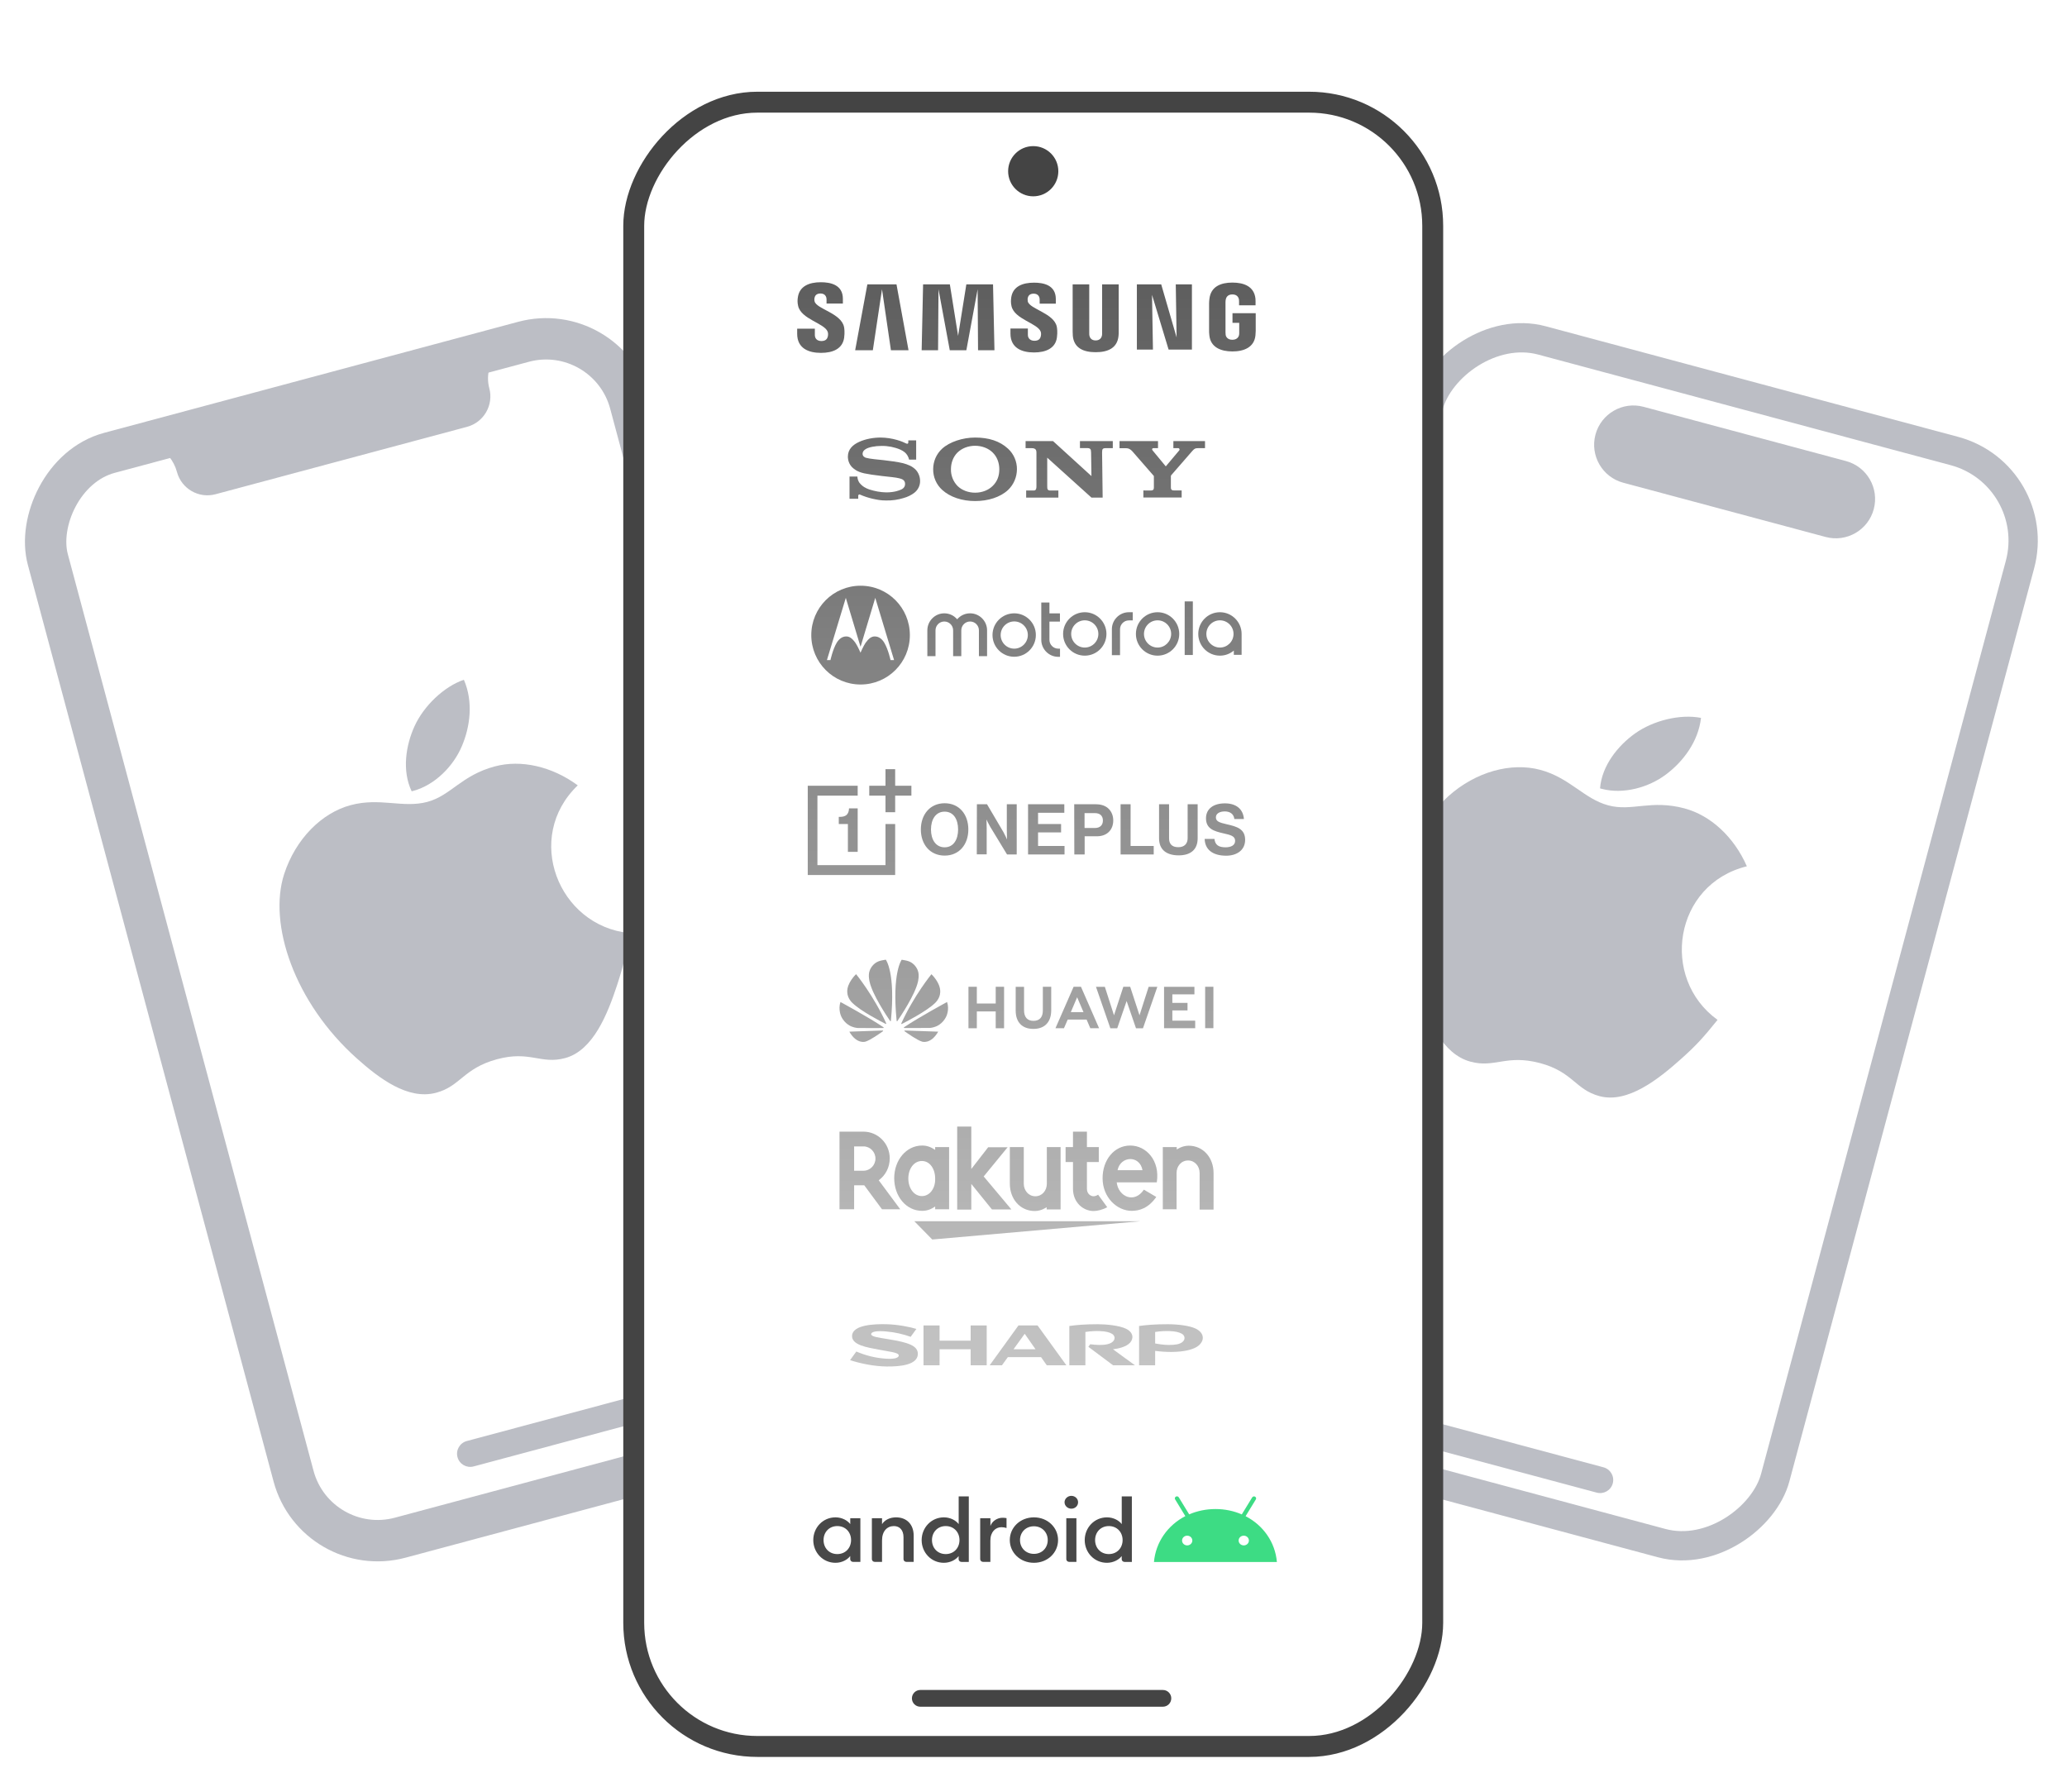 <svg width="293" height="254" viewBox="0 0 293 254" fill="none" xmlns="http://www.w3.org/2000/svg">
<rect x="-2.542" y="1.468" width="86.806" height="160.223" rx="13.139" transform="matrix(-0.966 -0.259 -0.259 0.966 287.662 65.25)" fill="white" stroke="#BCBEC5" stroke-width="4.151"/>
<path d="M238.823 114.579C233.997 113.286 231.34 115.043 227.979 114.142C224.533 113.219 222.517 110.228 218.335 109.107C214.241 108.011 209.206 109.34 205.293 112.855C199.792 117.816 197.422 129.301 201.146 140.623C202.477 144.676 204.452 149.35 208.391 150.451L208.463 150.47C211.896 151.39 213.518 149.415 218.249 150.655L218.321 150.674C222.975 151.921 223.303 154.432 226.721 155.348L226.793 155.368C230.754 156.384 235.076 152.949 238.251 150.118C240.536 148.082 241.472 147.004 243.466 144.543C235.273 138.637 237.273 125.316 247.62 122.776C245.791 118.591 242.457 115.558 238.81 114.581L238.823 114.579Z" fill="#BCBEC5"/>
<path d="M241.122 101.743C238.197 101.168 234.356 102.099 231.753 103.961C229.392 105.648 227.067 108.466 226.807 111.733L227.037 111.795C230.096 112.615 233.721 111.611 236.183 109.741C238.546 107.966 240.735 105.14 241.122 101.743Z" fill="#BCBEC5"/>
<path d="M230.098 68.415L258.787 76.102C261.758 76.898 264.811 75.135 265.607 72.164C266.404 69.193 264.64 66.139 261.67 65.344L232.98 57.656C230.009 56.86 226.956 58.623 226.16 61.594C225.364 64.565 227.127 67.619 230.098 68.415Z" fill="#BCBEC5"/>
<path d="M190.478 201.935L226.34 211.544C227.33 211.809 228.348 211.221 228.613 210.231C228.879 209.241 228.291 208.223 227.301 207.958L191.439 198.348C190.449 198.083 189.431 198.671 189.166 199.661C188.9 200.651 189.488 201.669 190.478 201.935Z" fill="#BCBEC5"/>
<rect x="-2.073" y="3.591" width="85.453" height="159.16" rx="12.343" transform="matrix(-0.966 0.259 0.259 0.966 83.2 42.313)" fill="white" stroke="#BCBEC5" stroke-width="5.864"/>
<g clip-path="url(#clip0_1794_8199)">
<path d="M70.18 108.605C65.354 109.899 63.932 112.748 60.571 113.649C57.124 114.572 53.883 112.99 49.701 114.111C45.607 115.208 41.912 118.877 40.28 123.877C37.997 130.924 41.687 142.055 50.573 149.999C53.752 152.843 57.8 155.904 61.761 154.887L61.833 154.868C65.266 153.948 65.683 151.427 70.401 150.135L70.473 150.115C75.126 148.868 76.666 150.879 80.085 149.963L80.156 149.944C84.095 148.844 86.12 143.708 87.455 139.669C88.416 136.763 88.687 135.362 89.183 132.233C79.135 131.215 74.206 118.679 81.897 111.306C78.221 108.596 73.817 107.636 70.17 108.613L70.18 108.605Z" fill="#BCBEC5"/>
<path d="M65.755 96.339C62.935 97.304 60.073 100.031 58.75 102.945C57.549 105.586 56.944 109.189 58.353 112.148L58.583 112.087C61.642 111.267 64.28 108.586 65.476 105.735C66.636 103.016 67.119 99.475 65.755 96.339Z" fill="#BCBEC5"/>
</g>
<path d="M30.551 70.045L66.202 60.493C68.584 59.854 69.998 57.406 69.359 55.024C68.923 53.395 69.279 51.656 70.32 50.329L70.504 50.095L21.914 63.115L21.973 63.143C23.507 63.878 24.642 65.246 25.083 66.888C25.721 69.27 28.169 70.684 30.551 70.045Z" fill="#BCBEC5"/>
<path d="M67.134 207.832L103.137 198.185C104.131 197.918 104.721 196.896 104.455 195.902C104.189 194.908 103.167 194.318 102.172 194.584L66.169 204.231C65.175 204.498 64.585 205.52 64.851 206.514C65.118 207.508 66.14 208.098 67.134 207.832Z" fill="#BCBEC5"/>
<g filter="url(#filter0_dd_1794_8199)">
<rect x="-1.482" y="1.482" width="113.256" height="233.035" rx="17.518" transform="matrix(-1 8.50699e-08 8.98407e-08 1 201.607 8)" fill="white" stroke="#444444" stroke-width="2.965"/>
<path d="M146.462 15.709C144.497 15.709 142.904 17.301 142.904 19.266C142.904 21.231 144.497 22.824 146.462 22.824C148.427 22.824 150.02 21.231 150.02 19.266C150.02 17.301 148.427 15.709 146.462 15.709Z" fill="#444444"/>
<path d="M130.451 236.884L164.843 236.884C165.498 236.884 166.029 236.353 166.029 235.699C166.029 235.044 165.498 234.513 164.843 234.513L130.451 234.513C129.796 234.513 129.265 235.044 129.265 235.699C129.265 236.353 129.796 236.884 130.451 236.884Z" fill="#444444"/>
</g>
<path d="M118.431 215.048C119.372 215.048 120.153 215.508 120.525 216.004V215.17H121.959V221.359H120.927C120.7 221.359 120.518 221.187 120.518 220.971V220.525C120.153 221.029 119.372 221.489 118.431 221.489C116.641 221.489 115.283 220.037 115.283 218.268C115.283 216.5 116.641 215.048 118.431 215.048ZM118.689 216.284C117.529 216.284 116.74 217.154 116.74 218.268C116.74 219.382 117.521 220.252 118.689 220.252C119.85 220.252 120.639 219.382 120.639 218.268C120.639 217.154 119.858 216.284 118.689 216.284ZM123.59 215.17H125.031V216.011C125.426 215.393 126.169 215.048 127.019 215.048C128.536 215.048 129.515 216.061 129.515 217.636V221.359H128.483C128.255 221.359 128.073 221.187 128.073 220.971V217.858C128.073 216.881 127.55 216.284 126.715 216.284C125.76 216.284 125.031 216.989 125.031 218.311V221.359H124C123.772 221.359 123.59 221.187 123.59 220.971V215.17ZM133.801 215.048C134.741 215.048 135.523 215.508 135.895 216.004V212.079H137.328V221.366H136.297C136.069 221.366 135.887 221.194 135.887 220.978V220.533C135.523 221.029 134.734 221.489 133.793 221.489C132.003 221.489 130.645 220.037 130.645 218.268C130.653 216.5 132.011 215.048 133.801 215.048ZM134.059 216.284C132.898 216.284 132.109 217.154 132.109 218.268C132.109 219.382 132.89 220.252 134.059 220.252C135.219 220.252 136.008 219.382 136.008 218.268C136.008 217.154 135.219 216.284 134.059 216.284ZM138.959 215.17H140.393V216.27C140.643 215.565 141.372 215.105 142.115 215.105C142.297 215.105 142.479 215.12 142.677 215.156V216.557C142.426 216.486 142.221 216.442 141.956 216.442C141.129 216.442 140.386 217.097 140.386 218.34V221.359H139.354C139.126 221.359 138.944 221.187 138.944 220.971V215.17H138.959ZM146.561 221.489C144.626 221.489 143.139 220.065 143.139 218.268C143.139 216.471 144.626 215.048 146.561 215.048C148.495 215.048 149.982 216.471 149.982 218.268C149.982 220.065 148.495 221.489 146.561 221.489ZM146.561 220.223C147.714 220.223 148.518 219.368 148.518 218.268C148.518 217.168 147.706 216.313 146.561 216.313C145.4 216.313 144.588 217.168 144.588 218.268C144.588 219.368 145.4 220.223 146.561 220.223ZM151.863 213.819C151.34 213.819 150.9 213.409 150.9 212.906C150.9 212.41 151.347 212 151.863 212C152.402 212 152.819 212.41 152.819 212.906C152.819 213.416 152.402 213.819 151.863 213.819ZM151.15 215.17H152.584V221.359H151.56C151.332 221.359 151.15 221.187 151.15 220.971V215.17ZM156.916 215.048C157.856 215.048 158.638 215.508 159.009 216.004V212.079H160.443V221.366H159.411C159.184 221.366 159.002 221.194 159.002 220.978V220.533C158.638 221.029 157.849 221.489 156.908 221.489C155.118 221.489 153.76 220.037 153.76 218.268C153.767 216.5 155.125 215.048 156.916 215.048ZM157.181 216.284C156.02 216.284 155.232 217.154 155.232 218.268C155.232 219.382 156.013 220.252 157.181 220.252C158.342 220.252 159.131 219.382 159.131 218.268C159.131 217.154 158.342 216.284 157.181 216.284Z" fill="#484848"/>
<path d="M176.306 219.023C175.904 219.023 175.577 218.714 175.577 218.333C175.577 217.952 175.904 217.643 176.306 217.643C176.708 217.643 177.034 217.952 177.034 218.333C177.034 218.714 176.708 219.023 176.306 219.023ZM168.287 219.023C167.885 219.023 167.559 218.714 167.559 218.333C167.559 217.952 167.885 217.643 168.287 217.643C168.689 217.643 169.015 217.952 169.015 218.333C169.015 218.714 168.689 219.023 168.287 219.023ZM176.564 214.883L178.02 212.503C178.104 212.367 178.05 212.194 177.906 212.115C177.762 212.036 177.58 212.086 177.497 212.223L176.025 214.631C174.902 214.142 173.643 213.869 172.3 213.869C170.957 213.869 169.691 214.142 168.568 214.624L167.096 212.216C167.013 212.079 166.831 212.029 166.686 212.108C166.542 212.187 166.489 212.359 166.573 212.496L168.022 214.875C165.533 216.162 163.827 218.549 163.576 221.374H181.001C180.759 218.556 179.059 216.169 176.564 214.883Z" fill="#3DDC84"/>
<path d="M115.47 42.71C115.422 42.518 115.434 42.326 115.458 42.218C115.517 41.919 115.72 41.595 116.305 41.595C116.854 41.595 117.164 41.931 117.164 42.446C117.164 42.614 117.164 43.022 117.164 43.022H119.479V42.362C119.49 40.324 117.665 40 116.353 40C114.706 40 113.358 40.552 113.107 42.074C113.036 42.494 113.024 42.866 113.131 43.333C113.537 45.24 116.842 45.791 117.319 47.002C117.414 47.23 117.379 47.518 117.343 47.698C117.271 48.01 117.057 48.333 116.436 48.333C115.852 48.333 115.506 47.998 115.506 47.482V46.583H113V47.302C113 49.389 114.635 50.012 116.376 50.012C118.059 50.012 119.431 49.437 119.657 47.878C119.765 47.074 119.681 46.547 119.646 46.355C119.264 44.377 115.732 43.801 115.47 42.71ZM145.691 42.722C145.655 42.542 145.667 42.338 145.679 42.242C145.751 41.942 145.941 41.619 146.526 41.619C147.063 41.619 147.373 41.954 147.373 42.458C147.373 42.626 147.373 43.034 147.373 43.034H149.664V42.386C149.664 40.372 147.874 40.06 146.574 40.06C144.939 40.06 143.603 40.599 143.352 42.11C143.293 42.518 143.269 42.89 143.376 43.357C143.77 45.24 147.039 45.791 147.516 46.99C147.6 47.218 147.576 47.506 147.528 47.674C147.457 47.986 147.254 48.297 146.633 48.297C146.061 48.297 145.703 47.962 145.703 47.458V46.559H143.233V47.266C143.233 49.328 144.844 49.952 146.574 49.952C148.232 49.952 149.604 49.377 149.819 47.842C149.926 47.038 149.843 46.523 149.807 46.331C149.437 44.389 145.953 43.813 145.691 42.722ZM166.785 47.818L164.602 40.3H161.153V49.544H163.432L163.301 41.787L165.651 49.544H168.956V40.3H166.666L166.785 47.818ZM122.95 40.3L121.22 49.64H123.726L125.026 40.995L126.291 49.64H128.785L127.079 40.3H122.95ZM136.981 40.3L135.812 47.602L134.643 40.3H130.849L130.646 49.64H132.972L133.032 40.995L134.631 49.64H136.981L138.58 40.995L138.64 49.64H140.966L140.763 40.3H136.981ZM158.576 40.3H156.226V47.206C156.226 47.326 156.226 47.458 156.202 47.566C156.154 47.794 155.963 48.249 155.307 48.249C154.663 48.249 154.472 47.806 154.424 47.566C154.401 47.47 154.401 47.326 154.401 47.206V40.3H152.05V46.99C152.05 47.158 152.062 47.518 152.074 47.602C152.241 49.34 153.601 49.916 155.307 49.916C157.013 49.916 158.385 49.352 158.552 47.602C158.564 47.506 158.588 47.158 158.576 46.99V40.3ZM174.707 44.389V45.755H175.662V47.11C175.662 47.23 175.662 47.362 175.638 47.47C175.602 47.722 175.363 48.154 174.683 48.154C174.015 48.154 173.776 47.722 173.741 47.47C173.729 47.362 173.717 47.23 173.717 47.11V42.842C173.717 42.686 173.729 42.53 173.764 42.398C173.812 42.17 174.015 41.727 174.683 41.727C175.399 41.727 175.566 42.194 175.614 42.398C175.638 42.53 175.638 42.758 175.638 42.758V43.273H177.976V42.962C177.976 42.962 177.988 42.638 177.964 42.338C177.785 40.599 176.342 40.048 174.695 40.048C173.049 40.048 171.641 40.611 171.438 42.35C171.414 42.506 171.39 42.794 171.39 42.974V46.895C171.39 47.062 171.39 47.194 171.426 47.506C171.581 49.209 173.049 49.808 174.695 49.808C176.354 49.808 177.809 49.209 177.964 47.506C177.988 47.194 178 47.062 178 46.895V44.389H174.707Z" fill="url(#paint0_linear_1794_8199)"/>
<path d="M138.22 71.012C136.388 71.012 134.686 70.46 133.552 69.427C132.732 68.68 132.267 67.617 132.277 66.502C132.277 65.397 132.732 64.334 133.552 63.587C134.605 62.626 136.469 62.012 138.22 62.012C140.164 62.012 141.713 62.503 142.898 63.597C143.708 64.344 144.164 65.407 144.153 66.512C144.143 67.617 143.698 68.67 142.898 69.437C141.794 70.47 140.063 71.012 138.22 71.012V69.826C139.192 69.826 140.093 69.488 140.731 68.854C141.369 68.22 141.653 67.453 141.653 66.502C141.653 65.591 141.339 64.753 140.731 64.15C140.113 63.526 139.182 63.178 138.22 63.178C137.258 63.178 136.337 63.526 135.709 64.15C135.112 64.753 134.798 65.602 134.798 66.502C134.778 67.381 135.112 68.22 135.709 68.854C136.327 69.478 137.258 69.826 138.22 69.826V71.012ZM124.825 62.012C123.843 62.012 122.729 62.196 121.787 62.626C120.906 63.025 120.188 63.659 120.188 64.712C120.188 65.264 120.39 65.806 120.775 66.205C121.028 66.44 121.443 66.85 122.506 67.085C122.982 67.187 124.005 67.351 125.027 67.463C126.05 67.576 127.032 67.668 127.437 67.78C127.761 67.862 128.298 67.975 128.298 68.588C128.298 69.202 127.731 69.386 127.629 69.427C127.528 69.468 126.85 69.785 125.615 69.785C124.805 69.764 123.995 69.621 123.215 69.365C122.759 69.202 122.273 68.977 121.828 68.424C121.646 68.169 121.544 67.852 121.534 67.535H120.42V70.685H121.656V70.255C121.656 70.153 121.737 70.081 121.828 70.071C121.858 70.071 121.888 70.081 121.919 70.102C122.506 70.357 123.103 70.552 123.731 70.695C124.379 70.828 124.804 70.93 125.604 70.93C126.455 70.951 127.305 70.828 128.125 70.572C128.662 70.419 129.179 70.173 129.624 69.826C130.13 69.427 130.434 68.813 130.424 68.169C130.424 67.565 130.191 66.972 129.776 66.543C129.543 66.318 129.27 66.123 128.976 65.99C128.662 65.847 128.328 65.725 127.994 65.643C127.356 65.479 125.908 65.285 125.22 65.213C124.501 65.141 123.245 65.029 122.739 64.876C122.587 64.825 122.273 64.681 122.273 64.313C122.273 64.057 122.415 63.832 122.698 63.659C123.144 63.372 124.045 63.198 124.977 63.198C125.878 63.188 126.779 63.362 127.619 63.72C127.842 63.822 128.055 63.945 128.247 64.098C128.561 64.364 128.773 64.732 128.865 65.141H129.867V62.411H128.753V62.728C128.753 62.83 128.652 62.963 128.45 62.851C127.964 62.595 126.546 62.022 124.825 62.012ZM149.267 62.513L154.714 67.473L154.663 64.129C154.653 63.689 154.582 63.505 154.106 63.505H153.084V62.513H157.741V63.515H156.739C156.263 63.515 156.232 63.669 156.222 64.139L156.303 70.521H154.714L148.446 64.865V68.874C148.446 69.314 148.467 69.519 148.912 69.519H150.026V70.521H145.459V69.519H146.533C146.928 69.519 146.917 69.13 146.917 68.854V64.17C146.917 63.863 146.877 63.515 146.249 63.515H145.379V62.513H149.267ZM163.057 69.519C163.148 69.519 163.239 69.509 163.33 69.498C163.421 69.468 163.502 69.396 163.543 69.304C163.553 69.232 163.563 69.161 163.563 69.089V67.514C163.563 67.463 163.563 67.463 163.492 67.381C163.421 67.299 160.637 64.109 160.515 63.965C160.353 63.791 160.08 63.526 159.655 63.526H158.693V62.513H164.15V63.515H163.492C163.34 63.515 163.239 63.659 163.371 63.822C163.371 63.822 165.203 66.041 165.223 66.062C165.244 66.082 165.254 66.093 165.274 66.072C165.294 66.052 167.157 63.843 167.167 63.822C167.228 63.74 167.218 63.618 167.127 63.556C167.086 63.526 167.046 63.515 167.006 63.515H166.327V62.513H170.812V63.515H169.81C169.446 63.515 169.304 63.587 169.03 63.894L166.013 67.361C165.983 67.402 165.973 67.453 165.973 67.504V69.079C165.973 69.151 165.983 69.222 165.993 69.294C166.034 69.386 166.114 69.457 166.206 69.488C166.297 69.498 166.388 69.509 166.479 69.509H167.502V70.511H162.075V69.509L163.057 69.519Z" fill="url(#paint1_linear_1794_8199)"/>
<path d="M153.768 91.775C152.706 91.775 151.842 90.909 151.842 89.845C151.842 88.781 152.706 87.915 153.768 87.915C154.83 87.915 155.694 88.781 155.694 89.845C155.694 90.92 154.82 91.775 153.768 91.775ZM153.768 86.768C152.071 86.768 150.696 88.145 150.696 89.845C150.696 91.546 152.071 92.923 153.768 92.923C155.465 92.923 156.84 91.546 156.84 89.845C156.84 88.155 155.465 86.768 153.768 86.768Z" fill="url(#paint2_linear_1794_8199)"/>
<path d="M150.009 91.931H150.259V93.09H150.009C148.686 93.09 147.603 92.004 147.603 90.68V85.391H148.759V86.934H150.248V88.093H148.759V90.69C148.759 91.368 149.322 91.931 150.009 91.931Z" fill="url(#paint3_linear_1794_8199)"/>
<path d="M164.087 91.775C163.025 91.775 162.161 90.909 162.161 89.845C162.161 88.781 163.025 87.915 164.087 87.915C165.15 87.915 166.014 88.781 166.014 89.845C166.003 90.92 165.139 91.775 164.087 91.775ZM164.087 86.768C162.39 86.768 161.016 88.145 161.016 89.845C161.016 91.546 162.39 92.923 164.087 92.923C165.785 92.923 167.159 91.546 167.159 89.845C167.159 88.155 165.785 86.768 164.087 86.768Z" fill="url(#paint4_linear_1794_8199)"/>
<path d="M172.928 91.775C171.866 91.775 171.002 90.909 171.002 89.845C171.002 88.781 171.866 87.915 172.928 87.915C173.99 87.915 174.855 88.781 174.855 89.845C174.855 90.92 173.98 91.775 172.928 91.775ZM172.928 86.768C171.231 86.768 169.856 88.145 169.856 89.845C169.856 91.546 171.231 92.923 172.928 92.923C173.678 92.923 174.365 92.651 174.896 92.203V92.808H176V89.939C176 89.908 176 89.876 176 89.845C176 88.155 174.625 86.768 172.928 86.768Z" fill="url(#paint5_linear_1794_8199)"/>
<path d="M160.016 86.768H160.568V87.926H160.016C159.329 87.926 158.766 88.489 158.766 89.177V92.85H157.61V89.177C157.61 87.853 158.693 86.768 160.016 86.768Z" fill="url(#paint6_linear_1794_8199)"/>
<path d="M169.086 85.234H167.93V92.829H169.086V85.234Z" fill="url(#paint7_linear_1794_8199)"/>
<path d="M139.919 89.334V92.996H138.763V89.334C138.763 88.645 138.2 88.082 137.513 88.082C136.826 88.082 136.264 88.645 136.264 89.334V92.996H135.108V89.334C135.108 88.645 134.545 88.082 133.858 88.082C133.171 88.082 132.609 88.645 132.609 89.334V92.996H131.453V89.334C131.453 88.009 132.536 86.924 133.848 86.924C134.587 86.924 135.233 87.248 135.68 87.769C136.128 87.248 136.774 86.924 137.513 86.924C138.836 86.924 139.919 88.009 139.919 89.334Z" fill="url(#paint8_linear_1794_8199)"/>
<path d="M143.771 91.931C142.709 91.931 141.845 91.066 141.845 90.002C141.845 88.938 142.709 88.072 143.771 88.072C144.834 88.072 145.698 88.938 145.698 90.002C145.698 91.066 144.823 91.931 143.771 91.931ZM143.771 86.924C142.064 86.924 140.689 88.301 140.689 90.002C140.689 91.702 142.064 93.079 143.761 93.079C145.458 93.079 146.833 91.702 146.833 90.002C146.843 88.311 145.469 86.924 143.771 86.924Z" fill="url(#paint9_linear_1794_8199)"/>
<path d="M121.987 83.012C118.124 83.012 115 86.142 115 90.012C115 93.882 118.124 97.012 121.987 97.012C125.85 97.012 128.974 93.882 128.974 90.012C128.974 86.162 125.892 83.012 121.987 83.012Z" fill="url(#paint10_linear_1794_8199)"/>
<path d="M124.07 84.733L121.998 91.619L121.987 91.629L121.966 91.619L119.894 84.733L117.218 93.549H117.718C117.718 93.549 118.051 92.015 118.603 91.097C118.905 90.596 119.363 90.189 119.977 90.2C120.415 90.21 120.79 90.45 121.258 91.107C121.362 91.253 121.487 91.493 121.612 91.723C121.81 92.109 121.977 92.505 121.977 92.505C121.977 92.505 122.414 91.504 122.695 91.107C123.164 90.45 123.539 90.21 123.976 90.2C124.59 90.189 125.059 90.596 125.351 91.097C125.903 92.015 126.236 93.549 126.236 93.549H126.736L124.07 84.733Z" fill="white"/>
<path fill-rule="evenodd" clip-rule="evenodd" d="M114.5 111.362V124.012H126.891V116.786H125.519V122.612H115.871V112.762H121.578V111.362H114.5ZM125.519 109.012V111.362H123.218V112.762H125.519V115.112H126.891V112.762H129.192V111.362H126.891V109.012H125.519Z" fill="url(#paint11_linear_1794_8199)"/>
<path fill-rule="evenodd" clip-rule="evenodd" d="M121.578 120.729V114.565H120.348C120.348 114.983 120.207 115.305 120.002 115.498C119.781 115.691 119.45 115.772 119.056 115.772H118.898V116.786H120.191V120.729C120.207 120.729 121.578 120.729 121.578 120.729ZM135.813 117.558C135.813 116.142 135.182 115.031 133.906 115.031C132.629 115.031 131.967 116.142 131.967 117.558C131.967 118.974 132.629 120.085 133.906 120.085C135.182 120.085 135.813 118.958 135.813 117.558ZM130.532 117.558C130.532 115.434 131.84 113.84 133.906 113.84C135.971 113.84 137.263 115.418 137.263 117.558C137.263 119.683 135.971 121.26 133.906 121.26C131.84 121.26 130.532 119.683 130.532 117.558ZM138.477 113.985H139.912L142.245 117.944C142.465 118.331 142.733 118.942 142.733 118.942H142.749C142.749 118.942 142.718 118.202 142.718 117.703V113.985H144.121V121.099H142.749L140.353 117.156C140.132 116.786 139.849 116.174 139.849 116.174H139.833C139.833 116.174 139.864 116.914 139.864 117.413V121.083H138.461L138.477 113.985ZM145.729 113.985H150.868V115.192H147.147V116.786H150.41V117.977H147.147V119.892H150.899V121.099H145.729V113.985ZM153.737 117.349H155.203C155.944 117.349 156.338 116.93 156.338 116.287C156.338 115.627 155.928 115.241 155.219 115.241H153.737V117.349ZM152.271 113.985H155.345C156.149 113.985 156.763 114.227 157.173 114.645C157.567 115.047 157.804 115.611 157.804 116.271C157.804 117.606 156.937 118.524 155.471 118.524H153.752V121.099H152.286L152.271 113.985ZM158.844 113.985H160.263V119.892H163.542V121.099H158.844V113.985ZM164.299 118.814V113.985H165.717V118.814C165.717 119.554 166.08 120.069 167.026 120.069C167.924 120.069 168.35 119.538 168.35 118.797V113.985H169.769V118.814C169.769 120.342 168.854 121.228 167.057 121.228C165.244 121.212 164.299 120.342 164.299 118.814ZM170.762 118.894H172.149C172.244 119.747 172.732 120.085 173.726 120.085C174.451 120.085 175.081 119.827 175.081 119.168C175.081 118.476 174.419 118.331 173.347 118.089C172.102 117.8 170.951 117.462 170.951 115.981C170.951 114.581 172.07 113.856 173.631 113.856C175.207 113.856 176.216 114.645 176.327 116.077H174.971C174.892 115.353 174.34 114.999 173.615 114.999C172.859 114.999 172.354 115.321 172.354 115.836C172.354 116.415 172.843 116.576 173.883 116.818C175.318 117.14 176.5 117.478 176.5 119.023C176.5 120.471 175.349 121.276 173.789 121.276C171.881 121.26 170.809 120.407 170.762 118.894Z" fill="url(#paint12_linear_1794_8199)"/>
<path d="M141.144 142.224H138.467V139.851H137.281V145.731H138.467V143.345H141.144V145.731H142.33V139.851H141.144V142.224Z" fill="url(#paint13_linear_1794_8199)"/>
<path d="M147.825 143.215C147.825 144.173 147.352 144.682 146.496 144.682C145.634 144.682 145.161 144.16 145.161 143.176V139.858H143.975V143.221C143.975 144.877 144.889 145.822 146.483 145.822C148.091 145.822 149.011 144.858 149.011 143.169V139.851H147.825V143.215Z" fill="url(#paint14_linear_1794_8199)"/>
<path d="M161.527 143.893L160.205 139.851H159.233L157.911 143.893L156.614 139.858H155.357L157.392 145.731H158.371L159.699 141.872L161.028 145.731H162.019L164.054 139.858H162.823L161.527 143.893Z" fill="url(#paint15_linear_1794_8199)"/>
<path d="M166.18 143.202H168.332V142.133H166.18V140.927H169.31V139.858H165.007V145.725H169.42V144.655H166.18V143.202Z" fill="url(#paint16_linear_1794_8199)"/>
<path d="M172 139.851H170.833V145.718H172V139.851Z" fill="url(#paint17_linear_1794_8199)"/>
<path d="M152.186 139.851L149.613 145.724H150.818L151.35 144.499H154.026L154.551 145.724H155.796L153.229 139.851H152.186ZM151.79 143.443L152.685 141.338L153.586 143.443H151.79Z" fill="url(#paint18_linear_1794_8199)"/>
<path d="M133.277 140.634C133.361 139.304 132.032 138.072 132.032 138.072C132.032 138.072 129.563 141.083 127.761 145.04C127.755 145.06 127.748 145.099 127.768 145.112C127.781 145.125 127.807 145.131 127.839 145.118C128.513 144.779 131.319 143.326 132.505 142.191C132.499 142.185 133.238 141.592 133.277 140.634ZM130.127 137.629C130.127 137.629 129.816 136.468 128.565 136.162C128.565 136.162 128.202 136.071 127.82 136.019C127.82 136.019 126.42 137.831 127.1 144.682C127.107 144.721 127.126 144.727 127.139 144.734C127.165 144.74 127.191 144.734 127.204 144.708C127.651 144.056 129.699 140.999 130.12 139.141C130.12 139.134 130.347 138.235 130.127 137.629ZM128.209 146.076C128.202 146.09 128.196 146.129 128.221 146.148C128.675 146.474 130.049 147.439 130.71 147.628C130.71 147.628 131.935 148.045 132.991 146.213C132.991 146.213 129.44 146.09 128.254 146.05C128.241 146.05 128.215 146.057 128.209 146.076ZM134.249 142.009C134.249 142.009 130.231 144.18 128.15 145.588C128.137 145.601 128.118 145.62 128.124 145.653C128.131 145.672 128.15 145.692 128.176 145.692C128.921 145.692 131.734 145.698 131.805 145.685C131.805 145.685 132.168 145.672 132.622 145.496C132.622 145.496 133.626 145.177 134.145 144.03C134.145 144.036 134.612 143.098 134.249 142.009ZM125.234 145.588C123.153 144.18 119.135 142.009 119.135 142.009C118.779 143.098 119.239 144.036 119.239 144.036C119.758 145.183 120.762 145.503 120.762 145.503C121.209 145.679 121.579 145.692 121.579 145.692C121.65 145.705 124.469 145.705 125.208 145.698C125.234 145.698 125.253 145.679 125.26 145.659C125.266 145.62 125.247 145.601 125.234 145.588ZM125.13 146.05C123.951 146.09 120.393 146.213 120.393 146.213C121.455 148.045 122.674 147.628 122.674 147.628C123.335 147.439 124.709 146.474 125.163 146.148C125.188 146.129 125.182 146.09 125.175 146.076C125.169 146.057 125.143 146.05 125.13 146.05ZM124.819 136.155C123.568 136.468 123.257 137.629 123.257 137.629C123.037 138.235 123.264 139.134 123.264 139.134C123.678 140.992 125.726 144.049 126.18 144.701C126.199 144.727 126.219 144.734 126.245 144.727C126.264 144.721 126.277 144.708 126.284 144.675C126.964 137.824 125.564 136.012 125.564 136.012C125.182 136.064 124.819 136.155 124.819 136.155ZM121.352 138.065C121.352 138.065 120.017 139.297 120.101 140.627C120.14 141.585 120.879 142.185 120.879 142.185C122.058 143.319 124.864 144.773 125.545 145.112C125.571 145.125 125.597 145.118 125.616 145.105C125.636 145.086 125.636 145.053 125.623 145.034C123.827 141.077 121.352 138.065 121.352 138.065Z" fill="url(#paint19_linear_1794_8199)"/>
<path d="M161.634 173.084H129.61L132.146 175.669L161.634 173.084Z" fill="url(#paint20_linear_1794_8199)"/>
<path d="M132.561 162.573V162.967C131.951 162.573 131.439 162.352 130.707 162.352C128.463 162.352 126.756 164.42 126.756 166.98C126.756 169.54 128.439 171.607 130.707 171.607C131.439 171.607 131.976 171.386 132.561 170.992V171.386H134.537V162.573H132.561ZM130.683 169.515C129.561 169.515 128.756 168.407 128.756 167.029C128.756 165.626 129.561 164.543 130.683 164.543C131.805 164.543 132.561 165.65 132.561 167.029C132.61 168.407 131.805 169.515 130.683 169.515Z" fill="url(#paint21_linear_1794_8199)"/>
<path d="M148.39 162.573V167.767C148.39 168.727 147.732 169.54 146.756 169.54C145.805 169.54 145.122 168.727 145.122 167.767V162.573H143.146V167.767C143.146 169.909 144.585 171.632 146.683 171.632C147.634 171.632 148.366 171.09 148.366 171.09V171.41H150.341V162.573H148.39Z" fill="url(#paint22_linear_1794_8199)"/>
<path d="M166.78 171.435V166.241C166.78 165.281 167.439 164.469 168.415 164.469C169.366 164.469 170.049 165.281 170.049 166.241V171.435H172.024V166.241C172.024 164.1 170.585 162.376 168.488 162.376C167.537 162.376 166.805 162.918 166.805 162.918V162.573H164.829V171.386H166.805V171.435H166.78Z" fill="url(#paint23_linear_1794_8199)"/>
<path d="M121.073 171.435V167.989H122.512L125.024 171.386H127.61L124.561 167.275C125.512 166.586 126.122 165.453 126.122 164.173C126.122 162.056 124.439 160.383 122.39 160.383H119V171.386H121.073V171.435ZM121.073 162.475H122.415C123.341 162.475 124.098 163.263 124.098 164.198C124.098 165.133 123.341 165.921 122.415 165.921H121.073V162.475Z" fill="url(#paint24_linear_1794_8199)"/>
<path d="M155.659 169.318C155.463 169.441 155.244 169.54 155 169.54C154.683 169.54 154.073 169.269 154.073 168.481V164.69H155.756V162.573H154.073V160.383H152.098V162.573H151.049V164.69H152.098V168.481C152.098 170.45 153.561 171.632 155.024 171.632C155.561 171.632 156.341 171.435 156.951 171.09L155.659 169.318Z" fill="url(#paint25_linear_1794_8199)"/>
<path d="M139.439 166.733L142.829 162.598H140.073L137.683 165.675V159.669H135.683V171.435H137.683V167.792L140.61 171.41H143.366L139.439 166.733Z" fill="url(#paint26_linear_1794_8199)"/>
<path d="M160.22 162.352C157.927 162.352 156.293 164.395 156.293 166.98C156.293 169.712 158.341 171.607 160.415 171.607C161.463 171.607 162.78 171.263 163.902 169.638L162.146 168.604C160.805 170.623 158.537 169.613 158.293 167.57H163.976C164.463 164.469 162.463 162.352 160.22 162.352ZM161.951 165.847H158.415C158.829 163.804 161.561 163.681 161.951 165.847Z" fill="url(#paint27_linear_1794_8199)"/>
<path d="M137.591 190.007H133.185V187.849H130.909V193.494H133.185V191.225H137.591V193.494H139.867V187.849H137.591V190.007Z" fill="url(#paint28_linear_1794_8199)"/>
<path d="M144.37 187.849L140.288 193.494H142.027L142.864 192.338H147.569L148.379 193.494H151.158L147.077 187.849H144.37ZM143.669 191.225L145.253 189.033L146.789 191.225H143.669Z" fill="url(#paint29_linear_1794_8199)"/>
<path d="M160.187 190.295C160.73 189.696 160.656 188.82 159.616 188.318C158.646 187.85 156.794 187.677 155.637 187.677C153.786 187.677 152.593 187.782 151.58 187.928V193.494H153.856V188.773C154.676 188.637 155.508 188.633 155.819 188.645C156.723 188.68 157.231 188.797 157.638 189.041C158.057 189.292 158.171 189.85 157.626 190.237C157.218 190.526 156.39 190.754 154.539 190.515L154.278 190.877L157.778 193.494H160.876L157.763 191.225C158.512 191.145 159.646 190.891 160.187 190.295Z" fill="url(#paint30_linear_1794_8199)"/>
<path d="M125.919 189.799C124.606 189.585 123.489 189.45 123.489 189.092C123.489 188.692 124.392 188.59 125.671 188.707C126.881 188.814 128.023 189.08 129.088 189.462L129.897 188.345C129.036 188.069 127.262 187.715 125.654 187.675C123.889 187.632 120.912 187.765 120.783 189.267C120.666 190.643 122.992 190.971 124.517 191.269C126.004 191.563 127.399 191.667 127.399 192.101C127.399 192.406 126.907 192.645 125.607 192.562C124.044 192.463 122.711 192.103 121.382 191.547L120.5 192.767C121.974 193.253 123.905 193.642 125.646 193.667C127.715 193.695 130.053 193.414 130.105 191.921C130.148 190.676 128.617 190.241 125.919 189.799Z" fill="url(#paint31_linear_1794_8199)"/>
<path d="M169.531 188.318C168.604 187.857 166.869 187.677 165.538 187.677C163.686 187.677 162.481 187.782 161.467 187.928V193.494H163.743V191.454C164.445 191.553 165.328 191.612 166.09 191.606C167.953 191.594 169.337 191.225 169.968 190.648C170.866 189.825 170.565 188.833 169.531 188.318ZM167.541 190.249C167.148 190.52 166.573 190.616 165.668 190.614C164.998 190.611 164.306 190.509 163.743 190.401V188.773C164.562 188.637 165.409 188.635 165.719 188.645C166.629 188.677 167.158 188.807 167.551 189.041C167.961 189.283 168.097 189.864 167.541 190.249Z" fill="url(#paint32_linear_1794_8199)"/>
<defs>
<filter id="filter0_dd_1794_8199" x="79.552" y="0.2" width="133.821" height="253.6" filterUnits="userSpaceOnUse" color-interpolation-filters="sRGB">
<feFlood flood-opacity="0" result="BackgroundImageFix"/>
<feColorMatrix in="SourceAlpha" type="matrix" values="0 0 0 0 0 0 0 0 0 0 0 0 0 0 0 0 0 0 127 0" result="hardAlpha"/>
<feOffset dy="4"/>
<feGaussianBlur stdDeviation="2"/>
<feComposite in2="hardAlpha" operator="out"/>
<feColorMatrix type="matrix" values="0 0 0 0 0 0 0 0 0 0 0 0 0 0 0 0 0 0 0.09 0"/>
<feBlend mode="normal" in2="BackgroundImageFix" result="effect1_dropShadow_1794_8199"/>
<feColorMatrix in="SourceAlpha" type="matrix" values="0 0 0 0 0 0 0 0 0 0 0 0 0 0 0 0 0 0 127 0" result="hardAlpha"/>
<feOffset dy="1"/>
<feGaussianBlur stdDeviation="4.4"/>
<feComposite in2="hardAlpha" operator="out"/>
<feColorMatrix type="matrix" values="0 0 0 0 0 0 0 0 0 0 0 0 0 0 0 0 0 0 0.15 0"/>
<feBlend mode="normal" in2="effect1_dropShadow_1794_8199" result="effect2_dropShadow_1794_8199"/>
<feBlend mode="normal" in="SourceGraphic" in2="effect2_dropShadow_1794_8199" result="shape"/>
</filter>
<linearGradient id="paint0_linear_1794_8199" x1="145.5" y1="40" x2="145.5" y2="193.669" gradientUnits="userSpaceOnUse">
<stop stop-color="#5E5E5E"/>
<stop offset="1" stop-color="#C4C4C4"/>
</linearGradient>
<linearGradient id="paint1_linear_1794_8199" x1="145.5" y1="40" x2="145.5" y2="193.669" gradientUnits="userSpaceOnUse">
<stop stop-color="#5E5E5E"/>
<stop offset="1" stop-color="#C4C4C4"/>
</linearGradient>
<linearGradient id="paint2_linear_1794_8199" x1="145.5" y1="40" x2="145.5" y2="193.669" gradientUnits="userSpaceOnUse">
<stop stop-color="#5E5E5E"/>
<stop offset="1" stop-color="#C4C4C4"/>
</linearGradient>
<linearGradient id="paint3_linear_1794_8199" x1="145.5" y1="40" x2="145.5" y2="193.669" gradientUnits="userSpaceOnUse">
<stop stop-color="#5E5E5E"/>
<stop offset="1" stop-color="#C4C4C4"/>
</linearGradient>
<linearGradient id="paint4_linear_1794_8199" x1="145.5" y1="40" x2="145.5" y2="193.669" gradientUnits="userSpaceOnUse">
<stop stop-color="#5E5E5E"/>
<stop offset="1" stop-color="#C4C4C4"/>
</linearGradient>
<linearGradient id="paint5_linear_1794_8199" x1="145.5" y1="40" x2="145.5" y2="193.669" gradientUnits="userSpaceOnUse">
<stop stop-color="#5E5E5E"/>
<stop offset="1" stop-color="#C4C4C4"/>
</linearGradient>
<linearGradient id="paint6_linear_1794_8199" x1="145.5" y1="40" x2="145.5" y2="193.669" gradientUnits="userSpaceOnUse">
<stop stop-color="#5E5E5E"/>
<stop offset="1" stop-color="#C4C4C4"/>
</linearGradient>
<linearGradient id="paint7_linear_1794_8199" x1="145.5" y1="40" x2="145.5" y2="193.669" gradientUnits="userSpaceOnUse">
<stop stop-color="#5E5E5E"/>
<stop offset="1" stop-color="#C4C4C4"/>
</linearGradient>
<linearGradient id="paint8_linear_1794_8199" x1="145.5" y1="40" x2="145.5" y2="193.669" gradientUnits="userSpaceOnUse">
<stop stop-color="#5E5E5E"/>
<stop offset="1" stop-color="#C4C4C4"/>
</linearGradient>
<linearGradient id="paint9_linear_1794_8199" x1="145.5" y1="40" x2="145.5" y2="193.669" gradientUnits="userSpaceOnUse">
<stop stop-color="#5E5E5E"/>
<stop offset="1" stop-color="#C4C4C4"/>
</linearGradient>
<linearGradient id="paint10_linear_1794_8199" x1="145.5" y1="40" x2="145.5" y2="193.669" gradientUnits="userSpaceOnUse">
<stop stop-color="#5E5E5E"/>
<stop offset="1" stop-color="#C4C4C4"/>
</linearGradient>
<linearGradient id="paint11_linear_1794_8199" x1="145.5" y1="40" x2="145.5" y2="193.669" gradientUnits="userSpaceOnUse">
<stop stop-color="#5E5E5E"/>
<stop offset="1" stop-color="#C4C4C4"/>
</linearGradient>
<linearGradient id="paint12_linear_1794_8199" x1="145.5" y1="40" x2="145.5" y2="193.669" gradientUnits="userSpaceOnUse">
<stop stop-color="#5E5E5E"/>
<stop offset="1" stop-color="#C4C4C4"/>
</linearGradient>
<linearGradient id="paint13_linear_1794_8199" x1="145.5" y1="40" x2="145.5" y2="193.669" gradientUnits="userSpaceOnUse">
<stop stop-color="#5E5E5E"/>
<stop offset="1" stop-color="#C4C4C4"/>
</linearGradient>
<linearGradient id="paint14_linear_1794_8199" x1="145.5" y1="40" x2="145.5" y2="193.669" gradientUnits="userSpaceOnUse">
<stop stop-color="#5E5E5E"/>
<stop offset="1" stop-color="#C4C4C4"/>
</linearGradient>
<linearGradient id="paint15_linear_1794_8199" x1="145.5" y1="40" x2="145.5" y2="193.669" gradientUnits="userSpaceOnUse">
<stop stop-color="#5E5E5E"/>
<stop offset="1" stop-color="#C4C4C4"/>
</linearGradient>
<linearGradient id="paint16_linear_1794_8199" x1="145.5" y1="40" x2="145.5" y2="193.669" gradientUnits="userSpaceOnUse">
<stop stop-color="#5E5E5E"/>
<stop offset="1" stop-color="#C4C4C4"/>
</linearGradient>
<linearGradient id="paint17_linear_1794_8199" x1="145.5" y1="40" x2="145.5" y2="193.669" gradientUnits="userSpaceOnUse">
<stop stop-color="#5E5E5E"/>
<stop offset="1" stop-color="#C4C4C4"/>
</linearGradient>
<linearGradient id="paint18_linear_1794_8199" x1="145.5" y1="40" x2="145.5" y2="193.669" gradientUnits="userSpaceOnUse">
<stop stop-color="#5E5E5E"/>
<stop offset="1" stop-color="#C4C4C4"/>
</linearGradient>
<linearGradient id="paint19_linear_1794_8199" x1="145.5" y1="40" x2="145.5" y2="193.669" gradientUnits="userSpaceOnUse">
<stop stop-color="#5E5E5E"/>
<stop offset="1" stop-color="#C4C4C4"/>
</linearGradient>
<linearGradient id="paint20_linear_1794_8199" x1="145.5" y1="40" x2="145.5" y2="193.669" gradientUnits="userSpaceOnUse">
<stop stop-color="#5E5E5E"/>
<stop offset="1" stop-color="#C4C4C4"/>
</linearGradient>
<linearGradient id="paint21_linear_1794_8199" x1="145.5" y1="40" x2="145.5" y2="193.669" gradientUnits="userSpaceOnUse">
<stop stop-color="#5E5E5E"/>
<stop offset="1" stop-color="#C4C4C4"/>
</linearGradient>
<linearGradient id="paint22_linear_1794_8199" x1="145.5" y1="40" x2="145.5" y2="193.669" gradientUnits="userSpaceOnUse">
<stop stop-color="#5E5E5E"/>
<stop offset="1" stop-color="#C4C4C4"/>
</linearGradient>
<linearGradient id="paint23_linear_1794_8199" x1="145.5" y1="40" x2="145.5" y2="193.669" gradientUnits="userSpaceOnUse">
<stop stop-color="#5E5E5E"/>
<stop offset="1" stop-color="#C4C4C4"/>
</linearGradient>
<linearGradient id="paint24_linear_1794_8199" x1="145.5" y1="40" x2="145.5" y2="193.669" gradientUnits="userSpaceOnUse">
<stop stop-color="#5E5E5E"/>
<stop offset="1" stop-color="#C4C4C4"/>
</linearGradient>
<linearGradient id="paint25_linear_1794_8199" x1="145.5" y1="40" x2="145.5" y2="193.669" gradientUnits="userSpaceOnUse">
<stop stop-color="#5E5E5E"/>
<stop offset="1" stop-color="#C4C4C4"/>
</linearGradient>
<linearGradient id="paint26_linear_1794_8199" x1="145.5" y1="40" x2="145.5" y2="193.669" gradientUnits="userSpaceOnUse">
<stop stop-color="#5E5E5E"/>
<stop offset="1" stop-color="#C4C4C4"/>
</linearGradient>
<linearGradient id="paint27_linear_1794_8199" x1="145.5" y1="40" x2="145.5" y2="193.669" gradientUnits="userSpaceOnUse">
<stop stop-color="#5E5E5E"/>
<stop offset="1" stop-color="#C4C4C4"/>
</linearGradient>
<linearGradient id="paint28_linear_1794_8199" x1="145.5" y1="40" x2="145.5" y2="193.669" gradientUnits="userSpaceOnUse">
<stop stop-color="#5E5E5E"/>
<stop offset="1" stop-color="#C4C4C4"/>
</linearGradient>
<linearGradient id="paint29_linear_1794_8199" x1="145.5" y1="40" x2="145.5" y2="193.669" gradientUnits="userSpaceOnUse">
<stop stop-color="#5E5E5E"/>
<stop offset="1" stop-color="#C4C4C4"/>
</linearGradient>
<linearGradient id="paint30_linear_1794_8199" x1="145.5" y1="40" x2="145.5" y2="193.669" gradientUnits="userSpaceOnUse">
<stop stop-color="#5E5E5E"/>
<stop offset="1" stop-color="#C4C4C4"/>
</linearGradient>
<linearGradient id="paint31_linear_1794_8199" x1="145.5" y1="40" x2="145.5" y2="193.669" gradientUnits="userSpaceOnUse">
<stop stop-color="#5E5E5E"/>
<stop offset="1" stop-color="#C4C4C4"/>
</linearGradient>
<linearGradient id="paint32_linear_1794_8199" x1="145.5" y1="40" x2="145.5" y2="193.669" gradientUnits="userSpaceOnUse">
<stop stop-color="#5E5E5E"/>
<stop offset="1" stop-color="#C4C4C4"/>
</linearGradient>
<clipPath id="clip0_1794_8199">
<rect width="63.447" height="63.447" fill="white" transform="translate(24.002 103.421) rotate(-15)"/>
</clipPath>
</defs>
</svg>
